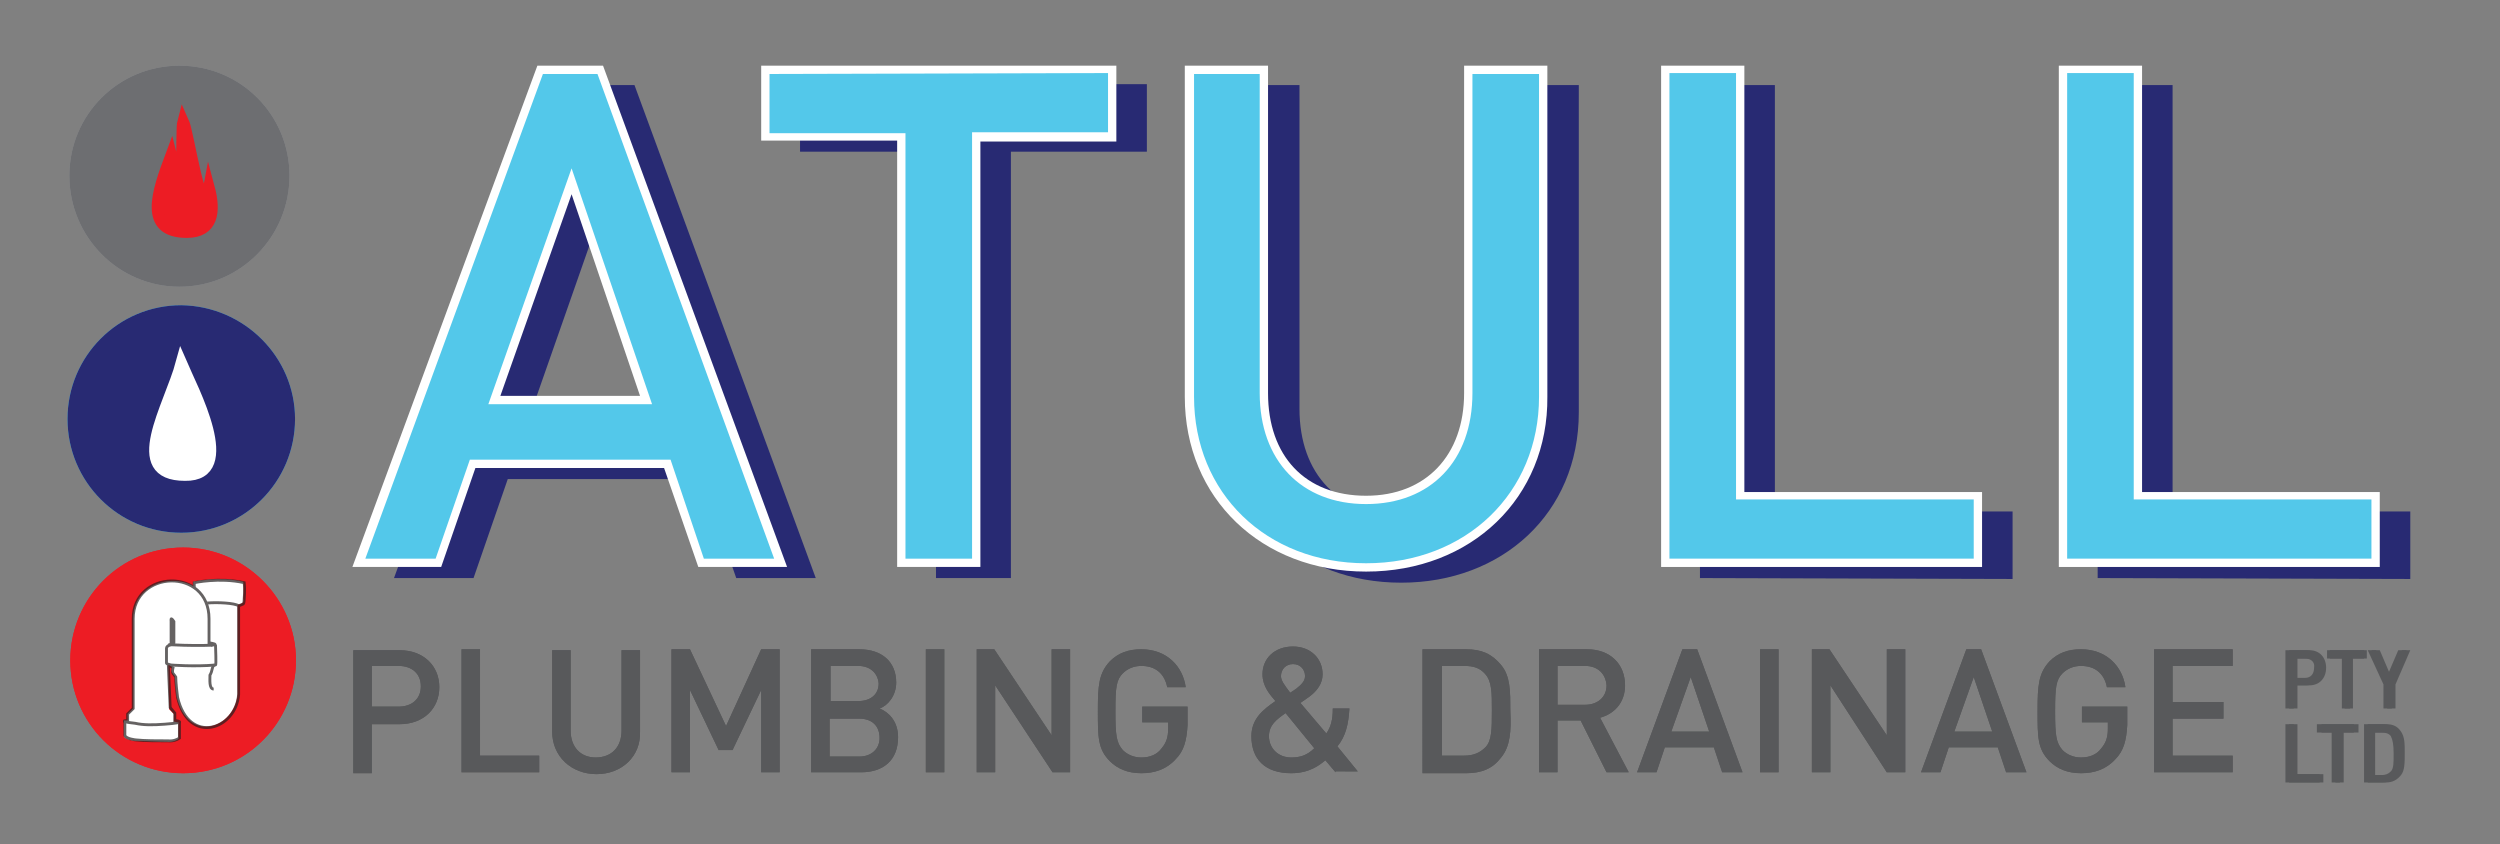 <?xml version="1.0" encoding="UTF-8"?>
<!-- Generator: Adobe Illustrator 27.7.0, SVG Export Plug-In . SVG Version: 6.00 Build 0)  -->
<svg xmlns="http://www.w3.org/2000/svg" xmlns:xlink="http://www.w3.org/1999/xlink" version="1.1" id="Layer_1" x="0px" y="0px" viewBox="0 0 270.3 91.3" style="enable-background:new 0 0 270.3 91.3;" xml:space="preserve">
<rect x="0" y="0" width="270.3" height="91.3" fill="#808080" stroke="none"/>
<style type="text/css">
	.st0{fill:#ED1C24;}
	.st1{fill:#53C8EA;}
	.st2{fill:#939598;}
	.st3{fill:#FFFFFF;stroke:#FFFFFF;stroke-width:1.179;stroke-miterlimit:10;}
	.st4{fill:#ED1C24;stroke:#ED1C24;stroke-width:1.247;stroke-miterlimit:10;}
	.st5{fill:#58595B;}
	.st6{fill:#282A73;}
	.st7{fill:#6D6E71;}
	.st8{fill:#FFFFFF;}
	.st9{opacity:0.7;}
	.st10{fill:none;stroke:#231F20;stroke-width:0.312;stroke-miterlimit:10;}
</style>
<g>
	<path class="st0" d="M32,71.4c0,6.7-5.4,12.2-12.2,12.2c-6.7,0-12.2-5.4-12.2-12.2c0-6.7,5.4-12.2,12.2-12.2   C26.5,59.2,32,64.7,32,71.4z"></path>
	<path class="st1" d="M31.9,45.3c0,6.8-5.5,12.3-12.3,12.3c-6.8,0-12.3-5.5-12.3-12.3c0-6.8,5.5-12.3,12.3-12.3   C26.4,33.1,31.9,38.6,31.9,45.3z"></path>
	<path class="st2" d="M31.3,19C31.3,25.6,26,31,19.4,31C12.8,31,7.5,25.6,7.5,19c0-6.6,5.3-11.9,11.9-11.9C26,7.1,31.3,12.4,31.3,19   z"></path>
	<path class="st3" d="M19.6,39.2c-1.3,4.8-6,12.2,0.4,12.2C25.9,51.5,20.8,42,19.6,39.2z"></path>
	<path class="st4" d="M19.8,13.1c-0.3,1.1,0.3,10.2-1.3,3.7c-1.5,4-3,8.3,1.7,8.3c2.8,0,3.1-2.2,2.4-4.8   C21.8,24.6,20.4,14.4,19.8,13.1z"></path>
	<g>
		<path class="st5" d="M43.2,78.3h-3l0,5.3h-2l0-13.3h5c2.6,0,4.3,1.7,4.3,4C47.5,76.6,45.8,78.3,43.2,78.3z M43.1,72l-2.9,0l0,4.4    h2.9c1.4,0,2.4-0.8,2.4-2.2C45.5,72.8,44.5,72,43.1,72z"></path>
		<path class="st5" d="M49.9,83.5l0-13.3h2l0,11.5l6.4,0v1.8L49.9,83.5z"></path>
		<path class="st5" d="M64.5,83.7c-2.7,0-4.8-1.9-4.8-4.6l0-8.8h2l0,8.7c0,1.8,1.1,2.9,2.7,2.9c1.7,0,2.8-1.1,2.8-2.9l0-8.7l2,0    l0,8.8C69.3,81.8,67.2,83.7,64.5,83.7z"></path>
		<path class="st5" d="M82.3,83.5v-8.9l-3.1,6.5h-1.5l-3.1-6.5l0,8.9h-2l0-13.3h2l3.9,8.3l3.8-8.3h2l0,13.3H82.3z"></path>
		<path class="st5" d="M93.1,83.5l-5.4,0l0-13.3l5.2,0c2.5,0,4,1.4,4,3.6c0,1.4-0.9,2.5-1.8,2.8c1,0.4,2,1.4,2,3.1    C97.1,82.2,95.5,83.5,93.1,83.5z M92.8,72h-3l0,3.8l3,0c1.3,0,2.2-0.7,2.2-1.9C94.9,72.7,94,72,92.8,72z M92.9,77.7h-3.2v4.1    l3.2,0c1.4,0,2.2-0.9,2.2-2C95.1,78.5,94.3,77.7,92.9,77.7z"></path>
		<path class="st5" d="M100.1,83.5l0-13.3h2l0,13.3H100.1z"></path>
		<path class="st5" d="M113.8,83.5l-6.2-9.4l0,9.4h-2l0-13.3h1.9l6.2,9.3v-9.3l2,0l0,13.3L113.8,83.5z"></path>
		<path class="st5" d="M127.1,82.1c-1,1.1-2.3,1.5-3.7,1.5c-1.5,0-2.6-0.5-3.4-1.3c-1.3-1.3-1.3-2.6-1.3-5.4c0-2.8,0.1-4.1,1.3-5.4    c0.9-0.9,2-1.3,3.4-1.3c2.8,0,4.5,1.9,4.8,4.1h-2c-0.3-1.5-1.3-2.3-2.8-2.3c-0.8,0-1.5,0.3-2,0.8c-0.7,0.7-0.8,1.5-0.8,4.1    c0,2.6,0.1,3.4,0.8,4.2c0.5,0.5,1.2,0.8,2,0.8c0.9,0,1.7-0.3,2.2-1c0.5-0.6,0.7-1.2,0.7-2.1l0-0.7l-2.8,0v-1.7l4.9,0v2    C128.3,80.1,128,81.2,127.1,82.1z"></path>
		<path class="st5" d="M144.4,83.5l-1.1-1.3c-0.6,0.5-1.7,1.4-3.7,1.4c-2.8,0-4.3-1.5-4.3-4c0-1.9,1.3-2.9,2.6-3.8    c-0.6-0.7-1.4-1.6-1.4-2.9c0-1.7,1.3-3,3.3-3c1.9,0,3.2,1.3,3.2,3c0,1-0.6,1.8-1.4,2.4l-1,0.7l2.8,3.3c0.5-0.7,0.7-1.5,0.7-2.7    h1.8c-0.1,1.7-0.4,3-1.3,4.1l2.2,2.7H144.4z M139,77.1c-1,0.7-1.8,1.3-1.8,2.5c0,1.3,1,2.3,2.4,2.3c0.9,0,1.7-0.2,2.5-1L139,77.1z     M139.8,71.8c-0.8,0-1.3,0.6-1.3,1.3c0,0.5,0.4,1,1,1.8l0.6-0.4c0.5-0.4,1-0.8,1-1.4C141.1,72.4,140.6,71.8,139.8,71.8z"></path>
		<path class="st5" d="M162.3,81.9c-0.9,1.2-2.1,1.7-3.8,1.7h-4.7V70.2h4.7c1.7,0,2.8,0.5,3.8,1.7c1,1.2,1,2.8,1,5    C163.4,79,163.3,80.7,162.3,81.9z M160.6,72.9c-0.6-0.7-1.3-0.9-2.3-0.9h-2.4l0,9.7h2.4c1,0,1.7-0.3,2.3-0.9c0.7-0.7,0.7-2,0.7-4    C161.3,74.9,161.3,73.7,160.6,72.9z"></path>
		<path class="st5" d="M173.7,83.5l-2.8-5.6h-2.5v5.6h-2l0-13.3h5.2c2.5,0,4.1,1.6,4.1,3.9c0,1.9-1.2,3.1-2.7,3.5l3.1,5.9H173.7z     M171.4,72h-3l0,4.2h3c1.3,0,2.3-0.8,2.3-2.1C173.6,72.8,172.7,72,171.4,72z"></path>
		<path class="st5" d="M186.2,83.5l-0.9-2.7l-5.3,0l-0.9,2.7H177l4.9-13.3l1.6,0l4.9,13.3H186.2z M182.8,73.2l-2.1,5.9h4.1    L182.8,73.2z"></path>
		<path class="st5" d="M190.3,83.5V70.2h2l0,13.3H190.3z"></path>
		<path class="st5" d="M204,83.5l-6.1-9.4v9.4h-2l0-13.3h1.9l6.2,9.3l0-9.3h2v13.3L204,83.5z"></path>
		<path class="st5" d="M216.9,83.5l-0.9-2.7l-5.3,0l-0.9,2.7h-2.1l4.9-13.3h1.6l4.9,13.3L216.9,83.5z M213.4,73.2l-2.1,5.9h4.1    L213.4,73.2z"></path>
		<path class="st5" d="M228.7,82.1c-1,1.1-2.3,1.5-3.7,1.5c-1.5,0-2.6-0.5-3.4-1.3c-1.3-1.3-1.3-2.6-1.3-5.4c0-2.8,0.1-4.1,1.3-5.4    c0.9-0.9,2-1.3,3.4-1.3c2.8,0,4.5,1.9,4.8,4.1h-2c-0.3-1.5-1.3-2.3-2.8-2.3c-0.8,0-1.5,0.3-2,0.8c-0.7,0.7-0.8,1.5-0.8,4.1    c0,2.6,0.1,3.4,0.8,4.2c0.5,0.5,1.2,0.8,2,0.8c0.9,0,1.7-0.3,2.2-1c0.5-0.6,0.7-1.2,0.7-2.1v-0.7h-2.8v-1.7l4.9,0v2    C229.9,80.1,229.6,81.2,228.7,82.1z"></path>
		<path class="st5" d="M232.9,83.5l0-13.3l8.5,0V72h-6.5l0,3.9l5.5,0v1.8l-5.5,0v4l6.5,0v1.8L232.9,83.5z"></path>
	</g>
	<g>
		<path class="st5" d="M249.3,74.1H248v2.5h-0.9v-6.3h2.2c1.1,0,1.8,0.8,1.8,1.9C251.1,73.3,250.4,74.1,249.3,74.1z M249.2,71.2H248    v2.1h1.2c0.6,0,1-0.4,1-1.1C250.3,71.6,249.9,71.2,249.2,71.2z"></path>
		<path class="st5" d="M254.1,71.2v5.4h-0.9v-5.4h-1.6v-0.9h4v0.9H254.1z"></path>
		<path class="st5" d="M258.6,74v2.6l-0.9,0V74l-1.7-3.7l0.9,0l1.2,2.8l1.2-2.8h0.9L258.6,74z"></path>
		<path class="st5" d="M247.1,84.6v-6.3h0.9v5.4h2.8v0.9H247.1z"></path>
		<path class="st5" d="M253,79.2l0,5.4h-0.9v-5.4h-1.6v-0.9h4v0.9H253z"></path>
		<path class="st5" d="M259.2,83.8c-0.4,0.5-0.9,0.8-1.6,0.8h-2v-6.3h2c0.7,0,1.2,0.2,1.6,0.8c0.4,0.6,0.4,1.3,0.4,2.3    C259.6,82.5,259.6,83.3,259.2,83.8z M258.5,79.6c-0.2-0.3-0.6-0.4-1-0.4h-1v4.6h1c0.4,0,0.7-0.1,1-0.4c0.3-0.3,0.3-0.9,0.3-1.9    C258.8,80.5,258.7,80,258.5,79.6z"></path>
	</g>
	<path class="st0" d="M32,71.4c0,6.7-5.4,12.2-12.2,12.2c-6.7,0-12.2-5.4-12.2-12.2c0-6.7,5.4-12.2,12.2-12.2   C26.5,59.2,32,64.7,32,71.4z"></path>
	<path class="st6" d="M31.9,45.3c0,6.8-5.5,12.3-12.3,12.3c-6.8,0-12.3-5.5-12.3-12.3c0-6.8,5.5-12.3,12.3-12.3   C26.4,33.1,31.9,38.6,31.9,45.3z"></path>
	<path class="st7" d="M31.3,19C31.3,25.6,26,31,19.4,31C12.8,31,7.5,25.6,7.5,19c0-6.6,5.3-11.9,11.9-11.9C26,7.1,31.3,12.4,31.3,19   z"></path>
	<path class="st3" d="M19.6,39.2c-1.3,4.8-6,12.2,0.4,12.2C25.9,51.5,20.8,42,19.6,39.2z"></path>
	<path class="st4" d="M19.8,13.1c-0.3,1.1,0.3,10.2-1.3,3.7c-1.5,4-3,8.3,1.7,8.3c2.8,0,3.1-2.2,2.4-4.8   C21.8,24.6,20.4,14.4,19.8,13.1z"></path>
	<g>
		<path class="st5" d="M43.2,78.3h-3l0,5.3h-2l0-13.3h5c2.6,0,4.3,1.7,4.3,4C47.5,76.6,45.8,78.3,43.2,78.3z M43.1,72l-2.9,0l0,4.4    h2.9c1.4,0,2.4-0.8,2.4-2.2C45.5,72.8,44.5,72,43.1,72z"></path>
		<path class="st5" d="M49.9,83.5l0-13.3h2l0,11.5l6.4,0v1.8L49.9,83.5z"></path>
		<path class="st5" d="M64.5,83.7c-2.7,0-4.8-1.9-4.8-4.6l0-8.8h2l0,8.7c0,1.8,1.1,2.9,2.7,2.9c1.7,0,2.8-1.1,2.8-2.9l0-8.7l2,0    l0,8.8C69.3,81.8,67.2,83.7,64.5,83.7z"></path>
		<path class="st5" d="M82.3,83.5v-8.9l-3.1,6.5h-1.5l-3.1-6.5l0,8.9h-2l0-13.3h2l3.9,8.3l3.8-8.3h2l0,13.3H82.3z"></path>
		<path class="st5" d="M93.1,83.5l-5.4,0l0-13.3l5.2,0c2.5,0,4,1.4,4,3.6c0,1.4-0.9,2.5-1.8,2.8c1,0.4,2,1.4,2,3.1    C97.1,82.2,95.5,83.5,93.1,83.5z M92.8,72h-3l0,3.8l3,0c1.3,0,2.2-0.7,2.2-1.9C94.9,72.7,94,72,92.8,72z M92.9,77.7h-3.2v4.1    l3.2,0c1.4,0,2.2-0.9,2.2-2C95.1,78.5,94.3,77.7,92.9,77.7z"></path>
		<path class="st5" d="M100.1,83.5l0-13.3h2l0,13.3H100.1z"></path>
		<path class="st5" d="M113.8,83.5l-6.2-9.4l0,9.4h-2l0-13.3h1.9l6.2,9.3v-9.3l2,0l0,13.3L113.8,83.5z"></path>
		<path class="st5" d="M127.1,82.1c-1,1.1-2.3,1.5-3.7,1.5c-1.5,0-2.6-0.5-3.4-1.3c-1.3-1.3-1.3-2.6-1.3-5.4c0-2.8,0.1-4.1,1.3-5.4    c0.9-0.9,2-1.3,3.4-1.3c2.8,0,4.5,1.9,4.8,4.1h-2c-0.3-1.5-1.3-2.3-2.8-2.3c-0.8,0-1.5,0.3-2,0.8c-0.7,0.7-0.8,1.5-0.8,4.1    c0,2.6,0.1,3.4,0.8,4.2c0.5,0.5,1.2,0.8,2,0.8c0.9,0,1.7-0.3,2.2-1c0.5-0.6,0.7-1.2,0.7-2.1l0-0.7l-2.8,0v-1.7l4.9,0v2    C128.3,80.1,128,81.2,127.1,82.1z"></path>
		<path class="st5" d="M144.4,83.5l-1.1-1.3c-0.6,0.5-1.7,1.4-3.7,1.4c-2.8,0-4.3-1.5-4.3-4c0-1.9,1.3-2.9,2.6-3.8    c-0.6-0.7-1.4-1.6-1.4-2.9c0-1.7,1.3-3,3.3-3c1.9,0,3.2,1.3,3.2,3c0,1-0.6,1.8-1.4,2.4l-1,0.7l2.8,3.3c0.5-0.7,0.7-1.5,0.7-2.7    h1.8c-0.1,1.7-0.4,3-1.3,4.1l2.2,2.7H144.4z M139,77.1c-1,0.7-1.8,1.3-1.8,2.5c0,1.3,1,2.3,2.4,2.3c0.9,0,1.7-0.2,2.5-1L139,77.1z     M139.8,71.8c-0.8,0-1.3,0.6-1.3,1.3c0,0.5,0.4,1,1,1.8l0.6-0.4c0.5-0.4,1-0.8,1-1.4C141.1,72.4,140.6,71.8,139.8,71.8z"></path>
		<path class="st5" d="M162.3,81.9c-0.9,1.2-2.1,1.7-3.8,1.7h-4.7V70.2h4.7c1.7,0,2.8,0.5,3.8,1.7c1,1.2,1,2.8,1,5    C163.4,79,163.3,80.7,162.3,81.9z M160.6,72.9c-0.6-0.7-1.3-0.9-2.3-0.9h-2.4l0,9.7h2.4c1,0,1.7-0.3,2.3-0.9c0.7-0.7,0.7-2,0.7-4    C161.3,74.9,161.3,73.7,160.6,72.9z"></path>
		<path class="st5" d="M173.7,83.5l-2.8-5.6h-2.5v5.6h-2l0-13.3h5.2c2.5,0,4.1,1.6,4.1,3.9c0,1.9-1.2,3.1-2.7,3.5l3.1,5.9H173.7z     M171.4,72h-3l0,4.2h3c1.3,0,2.3-0.8,2.3-2.1C173.6,72.8,172.7,72,171.4,72z"></path>
		<path class="st5" d="M186.2,83.5l-0.9-2.7l-5.3,0l-0.9,2.7H177l4.9-13.3l1.6,0l4.9,13.3H186.2z M182.8,73.2l-2.1,5.9h4.1    L182.8,73.2z"></path>
		<path class="st5" d="M190.3,83.5V70.2h2l0,13.3H190.3z"></path>
		<path class="st5" d="M204,83.5l-6.1-9.4v9.4h-2l0-13.3h1.9l6.2,9.3l0-9.3h2v13.3L204,83.5z"></path>
		<path class="st5" d="M216.9,83.5l-0.9-2.7l-5.3,0l-0.9,2.7h-2.1l4.9-13.3h1.6l4.9,13.3L216.9,83.5z M213.4,73.2l-2.1,5.9h4.1    L213.4,73.2z"></path>
		<path class="st5" d="M228.7,82.1c-1,1.1-2.3,1.5-3.7,1.5c-1.5,0-2.6-0.5-3.4-1.3c-1.3-1.3-1.3-2.6-1.3-5.4c0-2.8,0.1-4.1,1.3-5.4    c0.9-0.9,2-1.3,3.4-1.3c2.8,0,4.5,1.9,4.8,4.1h-2c-0.3-1.5-1.3-2.3-2.8-2.3c-0.8,0-1.5,0.3-2,0.8c-0.7,0.7-0.8,1.5-0.8,4.1    c0,2.6,0.1,3.4,0.8,4.2c0.5,0.5,1.2,0.8,2,0.8c0.9,0,1.7-0.3,2.2-1c0.5-0.6,0.7-1.2,0.7-2.1v-0.7h-2.8v-1.7l4.9,0v2    C229.9,80.1,229.6,81.2,228.7,82.1z"></path>
		<path class="st5" d="M232.9,83.5l0-13.3l8.5,0V72h-6.5l0,3.9l5.5,0v1.8l-5.5,0v4l6.5,0v1.8L232.9,83.5z"></path>
	</g>
	<g>
		<path class="st5" d="M249.7,74.1h-1.3v2.5h-0.9v-6.3h2.2c1.1,0,1.8,0.8,1.8,1.9C251.5,73.3,250.8,74.1,249.7,74.1z M249.6,71.2    h-1.2v2.1h1.2c0.6,0,1-0.4,1-1.1C250.6,71.6,250.2,71.2,249.6,71.2z"></path>
		<path class="st5" d="M254.4,71.2v5.4h-0.9l0-5.4l-1.6,0v-0.9h4v0.9H254.4z"></path>
		<path class="st5" d="M259,74l0,2.6h-0.9V74l-1.7-3.7h0.9l1.2,2.8l1.2-2.8h0.9L259,74z"></path>
		<path class="st5" d="M247.5,84.6v-6.3h0.9v5.4h2.8l0,0.9H247.5z"></path>
		<path class="st5" d="M253.4,79.2v5.4h-0.9l0-5.4H251v-0.9h4v0.9H253.4z"></path>
		<path class="st5" d="M259.6,83.8c-0.4,0.5-0.9,0.8-1.6,0.8h-2l0-6.3h2c0.7,0,1.2,0.2,1.6,0.8c0.4,0.6,0.4,1.3,0.4,2.3    C260,82.5,260,83.3,259.6,83.8z M258.8,79.6c-0.2-0.3-0.6-0.4-1-0.4h-1v4.6h1c0.4,0,0.7-0.1,1-0.4c0.3-0.3,0.3-0.9,0.3-1.9    C259.2,80.5,259.1,80,258.8,79.6z"></path>
	</g>
	<g>
		<path class="st6" d="M79.6,62.5l-3.7-10.7l-21,0l-3.7,10.7l-8.6,0L62.1,9.2l6.5,0l19.6,53.3L79.6,62.5z M65.6,21.2l-8.3,23.7    l16.4,0L65.6,21.2z"></path>
		<path class="st6" d="M109.3,16.4l0,46.1l-8.1,0l0-46.1l-14.7,0l0-7.3l37.5,0v7.3L109.3,16.4z"></path>
		<path class="st6" d="M151.5,63c-10.9,0-19.1-7.4-19.1-18.4l0-35.4l8.1,0l0,35c0,7.1,4.3,11.5,11,11.5c6.7,0,11.1-4.4,11.1-11.5    l0-35l8.1,0l0,35.4C170.7,55.5,162.4,63,151.5,63z"></path>
		<path class="st6" d="M183.8,62.5l0-53.3l8.1,0l0,46.1l25.7,0v7.3L183.8,62.5z"></path>
		<path class="st6" d="M226.8,62.5l0-53.3l8.1,0l0,46.1l25.7,0l0,7.3L226.8,62.5z"></path>
	</g>
	<g>
		<g>
			<path class="st1" d="M75.8,60.9l-3.7-10.7l-21,0l-3.7,10.7l-8.6,0L58.4,7.5l6.5,0l19.6,53.3L75.8,60.9z M61.8,19.6l-8.3,23.7     l16.4,0L61.8,19.6z"></path>
			<path class="st8" d="M85.1,61.3l-9.6,0l-3.7-10.7l-20.4,0l-3.7,10.7l-9.6,0L58.1,7.1l7.1,0L85.1,61.3z M76.1,60.4l7.6,0L64.6,8     l-5.9,0L39.5,60.4l7.6,0l3.7-10.7l21.7,0L76.1,60.4z M70.5,43.7l-17.7,0l9-25.5L70.5,43.7z M54.1,42.8l15.1,0L61.8,21L54.1,42.8z     "></path>
		</g>
		<g>
			<path class="st1" d="M105.6,14.8l0,46.1l-8.1,0l0-46.1l-14.7,0l0-7.3l37.5,0v7.3L105.6,14.8z"></path>
			<path class="st8" d="M106,61.3l-9,0l0-46.1l-14.7,0V7.1l38.4,0v8.2l-14.7,0L106,61.3z M97.9,60.4l7.2,0l0-46.1l14.7,0l0-6.4     L83.2,8l0,6.4l14.7,0L97.9,60.4z"></path>
		</g>
		<g>
			<path class="st1" d="M147.7,61.3c-10.9,0-19.1-7.4-19.1-18.4l0-35.4l8.1,0l0,35c0,7.1,4.3,11.5,11,11.5c6.7,0,11.1-4.4,11.1-11.5     l0-35l8.1,0l0,35.4C166.9,53.9,158.6,61.3,147.7,61.3z"></path>
			<path class="st8" d="M147.7,61.8c-11.3,0-19.6-7.9-19.6-18.9l0-35.8l9,0l0,35.4c0,6.8,4,11.1,10.6,11.1c6.5,0,10.6-4.4,10.6-11.1     l0-35.4l9,0l0,35.8C167.4,53.8,159.1,61.8,147.7,61.8z M129.1,8l0,34.9c0,10.4,7.8,18,18.6,18c10.8,0,18.7-7.6,18.7-18l0-34.9     l-7.2,0l0,34.5c0,7.3-4.5,12-11.5,12c-7,0-11.5-4.7-11.5-12l0-34.5L129.1,8z"></path>
		</g>
		<g>
			<path class="st1" d="M180,60.9l0-53.3l8.1,0l0,46.1l25.7,0l0,7.3L180,60.9z"></path>
			<path class="st8" d="M214.3,61.3l-34.7,0l0-54.2l9,0l0,46.1l25.7,0V61.3z M180.5,60.4l32.9,0v-6.4l-25.7,0l0-46.1l-7.2,0     L180.5,60.4z"></path>
		</g>
		<g>
			<path class="st1" d="M223,60.9l0-53.3l8.1,0l0,46.1l25.7,0l0,7.3L223,60.9z"></path>
			<path class="st8" d="M257.3,61.3l-34.7,0l0-54.2l9,0l0,46.1l25.7,0V61.3z M223.5,60.4l32.9,0v-6.4l-25.7,0l0-46.1l-7.2,0     L223.5,60.4z"></path>
		</g>
	</g>
	<g>
		<g id="fill_5_">
			<path class="st8" d="M15.7,77.8"></path>
			<path class="st8" d="M18.1,71.8l0.5,0.3c0,0-0.1,0.4,0,0.6c0.1,0.2,0.3,0.4,0.3,0.4s0,0.7,0.2,2.2c1.2,5.2,6.3,3.5,6.6-0.3l0-9.6     c0,0,0.4-0.1,0.5-0.2c0.2-0.1,0.1-0.5,0.1-0.5s0.1-1,0-1.8c-2.6-0.6-5.4,0-5.4,0v0.6"></path>
			<path class="st8" d="M18.4,69.7l0-2.7c0,0-0.1-0.5,0.3,0.1c0,1,0,2.3,0,2.3L18.4,69.7c0.1,0-0.4,0-0.4,0.4c0,0.3,0,1.6,0,1.6     s0,0.1,0.1,0.1l0.4,0.2"></path>
			<path class="st8" d="M18.4,71.7"></path>
			<path class="st8" d="M18.4,69.9"></path>
			<path class="st8" d="M18.2,69.7"></path>
			<path class="st8" d="M25.7,65.4"></path>
			<g>
				<path class="st8" d="M21.1,63.5c-2.4-1.6-6.7-0.4-6.7,3.4l0,9.7l-0.6,0.6l0,0.6v0.1c-0.1,0-0.1,0-0.2,0l-0.2,0l0,1.7      c0.1,0.4,1.2,0.5,1.2,0.5c1,0,2.5,0.1,3.5,0.1c0,0,0.6,0.1,1.2-0.3l0-1.8l-0.1,0c-0.1,0-0.4-0.1-0.4-0.1v-0.1v-0.7l-0.5-0.5      l-0.1-4.7"></path>
			</g>
			<path class="st8" d="M20.4,78"></path>
		</g>
		<g id="outerstroke_5_" class="st9">
			<path class="st10" d="M23,69.8l-0.4-0.2l0-2.7c0-5.6-8.2-5.3-8.2,0l0,9.7l-0.6,0.6l0,0.8"></path>
			<path class="st10" d="M21,63.5V63c0,0,2.7-0.6,5.4,0c0.1,0.8,0,1.8,0,1.8s0,0.4-0.1,0.5c-0.2,0.1-0.5,0.2-0.5,0.2l0,9.6     c-0.3,3.8-5.4,5.5-6.6,0.3c-0.2-1.5-0.2-2.2-0.2-2.2s-0.2-0.3-0.3-0.4c-0.1-0.2,0-0.6,0-0.6l-0.5-0.3"></path>
			<path class="st10" d="M23.3,69.7c0,0.3,0.1,2.2,0,2.2c-2.3,0.2-4.8,0-4.8,0C18,71.8,18,71.7,18,71.7s0-1.3,0-1.6     c0-0.3,0.5-0.4,0.5-0.4l0.3-0.2c0,0,0-1.3,0-2.3c-0.4-0.6-0.3-0.1-0.3-0.1l0,2.7"></path>
			<polyline class="st10" points="18.9,78.1 18.9,77.1 18.4,76.5 18.2,71.9    "></polyline>
			<path class="st10" d="M18.4,71.7"></path>
			<path class="st10" d="M18.4,69.9"></path>
			<path class="st10" d="M18.2,69.7c1.5,0.1,6.9,0.2,4.4-0.2"></path>
			<path class="st10" d="M22.4,65.2c1.1-0.1,3,0,3.4,0.3"></path>
			<path class="st10" d="M23.1,74.5c-0.5,0-0.4-1-0.4-1.5c0.3-0.5,0.2-1,0.5-1.1"></path>
			<g>
				<path class="st10" d="M18.9,77.9c0,0,1.7,0.2-1.1,0.4c-1.3,0.1-2.3,0.1-3.2-0.1c-0.9-0.1-1.6-0.2-0.8-0.3"></path>
				<path class="st10" d="M19.4,78l0,1.8c-0.6,0.4-1.2,0.3-1.2,0.3c-1.1,0-2.6,0-3.5-0.1c0,0-1.1-0.1-1.2-0.5l0-1.7"></path>
			</g>
		</g>
	</g>
</g>
</svg>
